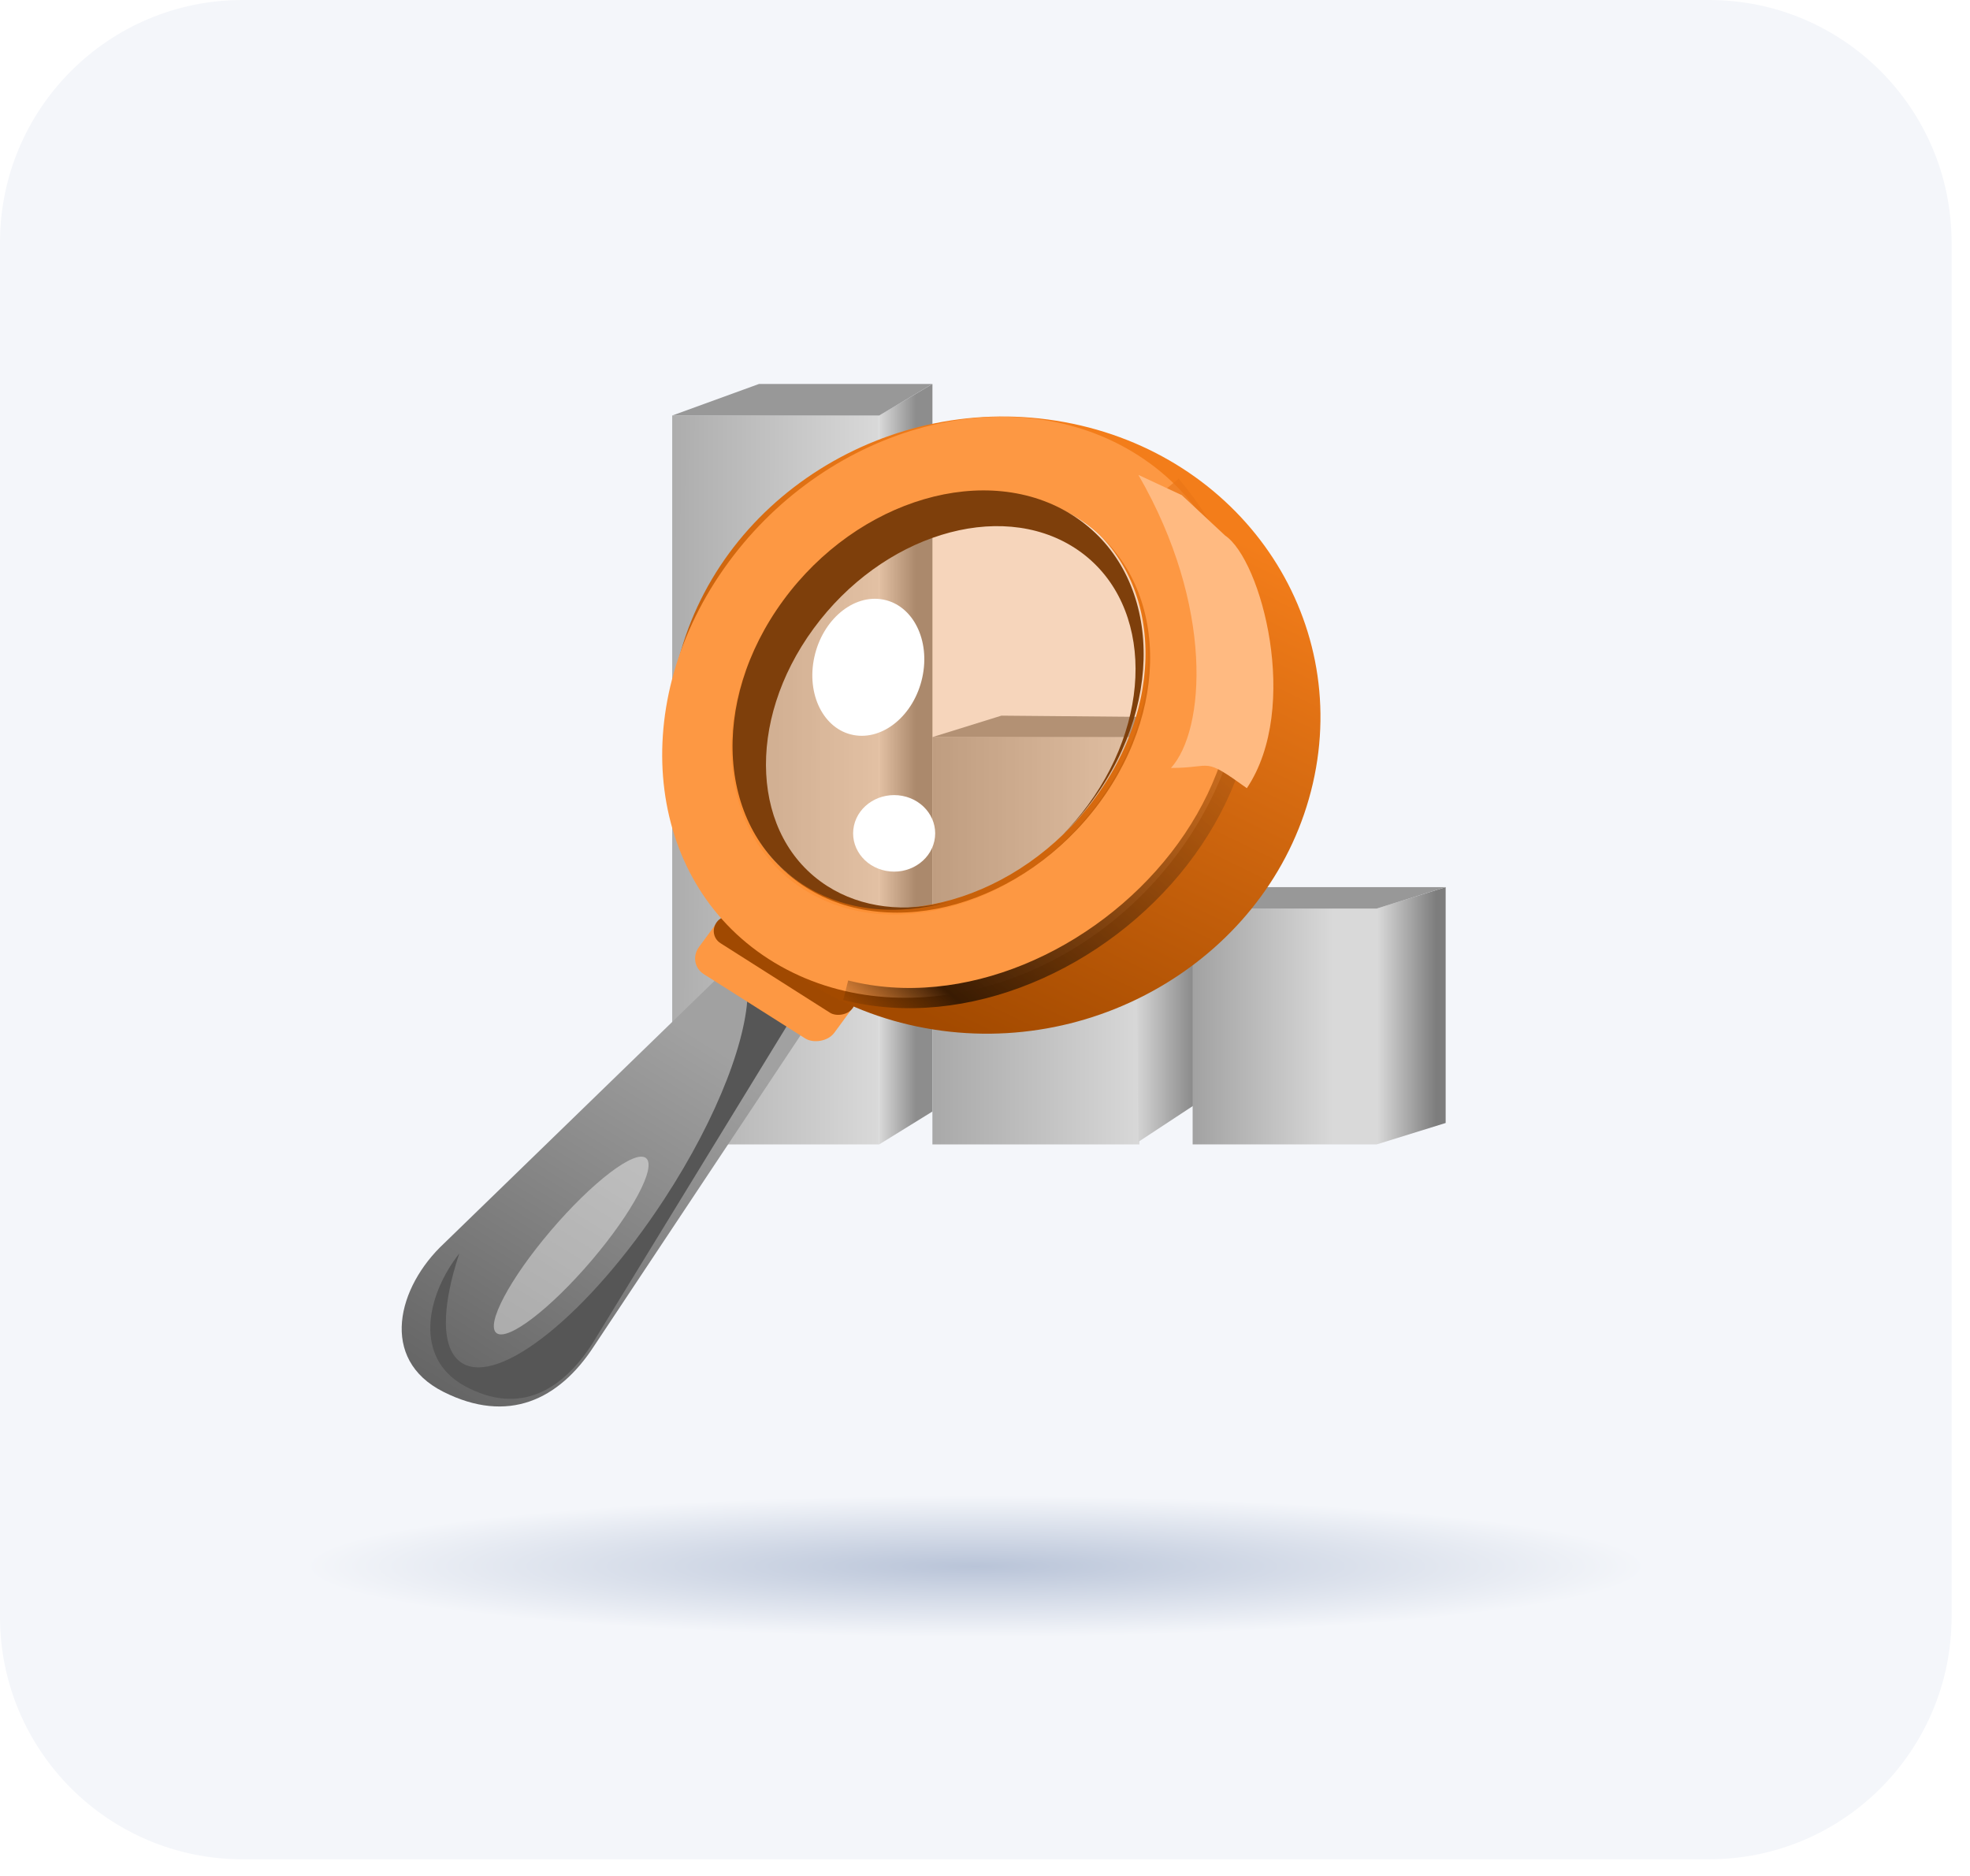 <?xml version="1.0" encoding="utf-8"?>
<svg xmlns="http://www.w3.org/2000/svg" fill="none" height="100%" overflow="visible" preserveAspectRatio="none" style="display: block;" viewBox="0 0 63 60" width="100%">
<g id="Insurence Service">
<g id="Group 1000007096">
<path d="M0 7.757C0 3.473 3.473 0 7.757 0H54.654C58.938 0 62.411 3.473 62.411 7.757V51.711C62.411 55.994 58.938 59.467 54.654 59.467H7.757C3.473 59.467 0 55.994 0 51.711V7.757Z" fill="#F4F6FA" id="Rectangle 3482"/>
<g id="Bazar View">
<ellipse cx="31.205" cy="50.094" fill="url(#paint0_radial_0_6864)" id="Ellipse 317" rx="21.497" ry="2.262"/>
<g id="Group 1000007166">
<g id="Group 1000007164">
<rect fill="url(#paint1_linear_0_6864)" height="23.313" id="Rectangle 3647" width="6.62" x="21.497" y="13.29"/>
<path d="M28.117 13.29L29.819 12.281V35.55L28.117 36.602V13.29Z" fill="url(#paint2_linear_0_6864)" id="Rectangle 3650"/>
<rect fill="url(#paint3_linear_0_6864)" height="13.028" id="Rectangle 3648" width="6.62" x="29.818" y="23.575"/>
<path d="M36.289 23.625L38.37 22.946V35.227L36.406 36.52L36.289 23.625Z" fill="url(#paint4_linear_0_6864)" id="Rectangle 3651"/>
<rect fill="url(#paint5_linear_0_6864)" height="7.542" id="Rectangle 3649" width="5.885" x="38.14" y="29.06"/>
<path d="M44.025 29.06L46.232 28.374V35.917L44.025 36.602V29.06Z" fill="url(#paint6_linear_0_6864)" id="Rectangle 3652"/>
<path d="M24.271 12.281L21.497 13.29H28.117L29.818 12.281H24.271Z" fill="#989898" id="Vector 1167"/>
<path d="M32.025 22.889L29.818 23.575H36.439L38.486 22.946L32.025 22.889Z" fill="#989898" id="Vector 1168"/>
<path d="M40.347 28.374L38.14 29.06H44.025L46.232 28.374H40.347Z" fill="#989898" id="Vector 1169"/>
</g>
<g id="Group 1000007165">
<path d="M14.2 39.769L23.118 31.111L26.071 32.406L18.993 43.059C17.875 44.777 16.244 45.556 14.177 44.514C12.111 43.472 12.713 41.155 14.2 39.769Z" fill="url(#paint7_linear_0_6864)" id="Vector 1170"/>
<g filter="url(#filter0_f_0_6864)" id="Subtract">
<path d="M25.477 32.301L19.049 42.803C18.033 44.495 16.602 45.288 14.85 44.323C13.248 43.44 13.604 41.474 14.688 40.09C14.114 41.823 14.094 43.153 14.762 43.587C15.947 44.356 18.843 42.02 21.231 38.371C22.974 35.708 23.962 33.08 23.91 31.556L25.477 32.301Z" fill="#565656"/>
</g>
<rect fill="#FD9843" height="5.176" id="Rectangle 3653" rx="0.646" transform="matrix(-0.599 0.814 -0.836 -0.53 27.566 31.828)" width="2.124"/>
<g filter="url(#filter1_f_0_6864)" id="Rectangle 3654">
<rect fill="#A04901" height="5.194" rx="0.502" transform="matrix(-0.599 0.814 -0.836 -0.531 27.566 31.84)" width="1.005"/>
</g>
<g filter="url(#filter2_f_0_6864)" id="Ellipse 4335">
<ellipse cx="0.817" cy="3.638" fill="white" fill-opacity="0.42" rx="0.817" ry="3.638" transform="matrix(0.796 0.587 -0.656 0.77 20.003 36.556)"/>
</g>
</g>
<path d="M34.043 13.501C39.66 14.531 43.215 19.705 41.985 25.057C40.754 30.409 35.203 33.912 29.586 32.882C23.97 31.851 20.415 26.677 21.645 21.325C22.876 15.973 28.427 12.47 34.043 13.501ZM34.339 16.45C31.562 14.681 27.358 15.886 24.949 19.14C22.54 22.395 22.838 26.466 25.614 28.235C28.391 30.003 32.596 28.799 35.005 25.544C37.414 22.29 37.116 18.218 34.339 16.45Z" fill="url(#paint8_linear_0_6864)" id="Subtract_2"/>
<path d="M23.144 18.196C26.307 13.685 32.161 12.009 36.221 14.453C40.279 16.897 41.006 22.535 37.844 27.046C34.681 31.557 28.828 33.233 24.768 30.789C20.709 28.345 19.982 22.707 23.144 18.196ZM34.486 16.589C31.709 14.821 27.506 16.025 25.097 19.28C22.688 22.534 22.985 26.607 25.762 28.375C28.539 30.143 32.744 28.938 35.153 25.684C37.562 22.429 37.263 18.357 34.486 16.589Z" fill="#FD9843" id="Subtract_3"/>
<ellipse cx="5.979" cy="7.374" fill="#FD7E14" fill-opacity="0.27" id="Ellipse 4331" rx="5.979" ry="7.374" transform="matrix(0.842 0.539 -0.593 0.805 29.391 13.337)"/>
<g filter="url(#filter3_f_0_6864)" id="Subtract_4">
<path d="M25.047 19.204C27.434 15.946 31.587 14.732 34.322 16.492C37.058 18.253 37.34 22.322 34.953 25.58C34.651 25.992 34.321 26.371 33.969 26.716C34.261 26.419 34.537 26.098 34.791 25.751C36.978 22.766 36.788 19.082 34.365 17.522C31.943 15.963 28.206 17.118 26.018 20.104C23.831 23.089 24.023 26.773 26.445 28.332C27.559 29.049 28.95 29.19 30.34 28.846C28.695 29.301 27.017 29.154 25.677 28.292C22.942 26.531 22.66 22.462 25.047 19.204Z" fill="#7E3F0B"/>
</g>
<g filter="url(#filter4_f_0_6864)" id="Ellipse 4336">
<ellipse cx="1.757" cy="2.217" fill="white" rx="1.757" ry="2.217" transform="matrix(0.982 0.188 -0.215 0.977 26.52 18.846)"/>
</g>
<g filter="url(#filter5_f_0_6864)" id="Ellipse 4337">
<ellipse cx="1.309" cy="1.227" fill="white" rx="1.309" ry="1.227" transform="matrix(0.982 0.188 -0.215 0.977 27.573 25.209)"/>
</g>
<g filter="url(#filter6_f_0_6864)" id="Vector 1172">
<path d="M27.045 31.672C34.673 33.611 44.381 23.916 37.446 15.513" stroke="url(#paint9_linear_0_6864)" stroke-width="0.646"/>
</g>
<g filter="url(#filter7_f_0_6864)" id="Vector 1173">
<path d="M39.874 25.209C41.607 22.623 40.331 17.904 39.18 17.129L37.793 15.836L36.406 15.19C38.833 19.391 38.546 23.355 37.447 24.562C38.833 24.562 38.434 24.174 39.874 25.209Z" fill="#FFBA81"/>
</g>
</g>
</g>
</g>
</g>
<defs>
<filter color-interpolation-filters="sRGB" filterUnits="userSpaceOnUse" height="15.77" id="filter0_f_0_6864" width="14.302" x="12.468" y="30.263">
<feFlood flood-opacity="0" result="BackgroundImageFix"/>
<feBlend in="SourceGraphic" in2="BackgroundImageFix" mode="normal" result="shape"/>
<feGaussianBlur result="effect1_foregroundBlur_0_6864" stdDeviation="0.646"/>
</filter>
<filter color-interpolation-filters="sRGB" filterUnits="userSpaceOnUse" height="4.492" id="filter1_f_0_6864" width="5.829" x="22.18" y="28.626">
<feFlood flood-opacity="0" result="BackgroundImageFix"/>
<feBlend in="SourceGraphic" in2="BackgroundImageFix" mode="normal" result="shape"/>
<feGaussianBlur result="effect1_foregroundBlur_0_6864" stdDeviation="0.323"/>
</filter>
<filter color-interpolation-filters="sRGB" filterUnits="userSpaceOnUse" height="8.274" id="filter2_f_0_6864" width="7.535" x="14.498" y="35.702">
<feFlood flood-opacity="0" result="BackgroundImageFix"/>
<feBlend in="SourceGraphic" in2="BackgroundImageFix" mode="normal" result="shape"/>
<feGaussianBlur result="effect1_foregroundBlur_0_6864" stdDeviation="0.646"/>
</filter>
<filter color-interpolation-filters="sRGB" filterUnits="userSpaceOnUse" height="14.706" id="filter3_f_0_6864" width="14.44" x="22.78" y="15.038">
<feFlood flood-opacity="0" result="BackgroundImageFix"/>
<feBlend in="SourceGraphic" in2="BackgroundImageFix" mode="normal" result="shape"/>
<feGaussianBlur result="effect1_foregroundBlur_0_6864" stdDeviation="0.323"/>
</filter>
<filter color-interpolation-filters="sRGB" filterUnits="userSpaceOnUse" height="8.26" id="filter4_f_0_6864" width="7.46" x="24.038" y="17.212">
<feFlood flood-opacity="0" result="BackgroundImageFix"/>
<feBlend in="SourceGraphic" in2="BackgroundImageFix" mode="normal" result="shape"/>
<feGaussianBlur result="effect1_foregroundBlur_0_6864" stdDeviation="0.97"/>
</filter>
<filter color-interpolation-filters="sRGB" filterUnits="userSpaceOnUse" height="6.326" id="filter5_f_0_6864" width="6.504" x="25.342" y="23.49">
<feFlood flood-opacity="0" result="BackgroundImageFix"/>
<feBlend in="SourceGraphic" in2="BackgroundImageFix" mode="normal" result="shape"/>
<feGaussianBlur result="effect1_foregroundBlur_0_6864" stdDeviation="0.97"/>
</filter>
<filter color-interpolation-filters="sRGB" filterUnits="userSpaceOnUse" height="18.232" id="filter6_f_0_6864" width="14.473" x="26.319" y="14.661">
<feFlood flood-opacity="0" result="BackgroundImageFix"/>
<feBlend in="SourceGraphic" in2="BackgroundImageFix" mode="normal" result="shape"/>
<feGaussianBlur result="effect1_foregroundBlur_0_6864" stdDeviation="0.323"/>
</filter>
<filter color-interpolation-filters="sRGB" filterUnits="userSpaceOnUse" height="15.19" id="filter7_f_0_6864" width="9.487" x="33.821" y="12.604">
<feFlood flood-opacity="0" result="BackgroundImageFix"/>
<feBlend in="SourceGraphic" in2="BackgroundImageFix" mode="normal" result="shape"/>
<feGaussianBlur result="effect1_foregroundBlur_0_6864" stdDeviation="1.293"/>
</filter>
<radialGradient cx="0" cy="0" gradientTransform="translate(31.205 50.094) scale(21.497 2.262)" gradientUnits="userSpaceOnUse" id="paint0_radial_0_6864" r="1">
<stop stop-color="#B9C4D8"/>
<stop offset="1" stop-color="#F4F6FA"/>
</radialGradient>
<linearGradient gradientUnits="userSpaceOnUse" id="paint1_linear_0_6864" x1="28.117" x2="12.829" y1="24.26" y2="24.236">
<stop stop-color="#D9D9D9"/>
<stop offset="1" stop-color="#737373"/>
</linearGradient>
<linearGradient gradientUnits="userSpaceOnUse" id="paint2_linear_0_6864" x1="29.589" x2="28.117" y1="21.86" y2="21.86">
<stop offset="0.2" stop-color="#8D8D8D"/>
<stop offset="1" stop-color="#D9D9D9"/>
</linearGradient>
<linearGradient gradientUnits="userSpaceOnUse" id="paint3_linear_0_6864" x1="36.439" x2="29.451" y1="30.089" y2="30.089">
<stop stop-color="#D8D8D8"/>
<stop offset="1" stop-color="#A6A6A6"/>
</linearGradient>
<linearGradient gradientUnits="userSpaceOnUse" id="paint4_linear_0_6864" x1="38.89" x2="36.289" y1="29.733" y2="29.733">
<stop offset="0.162" stop-color="#7D7D7D"/>
<stop offset="1" stop-color="#D8D8D8"/>
</linearGradient>
<linearGradient gradientUnits="userSpaceOnUse" id="paint5_linear_0_6864" x1="44.025" x2="37.036" y1="33.174" y2="33.174">
<stop offset="0.199" stop-color="#D9D9D9"/>
<stop offset="1" stop-color="#949494"/>
</linearGradient>
<linearGradient gradientUnits="userSpaceOnUse" id="paint6_linear_0_6864" x1="46.232" x2="43.657" y1="32.488" y2="32.488">
<stop offset="0.117" stop-color="#7D7D7D"/>
<stop offset="0.849" stop-color="#D9D9D9"/>
</linearGradient>
<linearGradient gradientUnits="userSpaceOnUse" id="paint7_linear_0_6864" x1="23.003" x2="13.402" y1="31.383" y2="47.087">
<stop offset="0.101" stop-color="#A1A1A1"/>
<stop offset="1" stop-color="#5A5A5A"/>
</linearGradient>
<linearGradient gradientUnits="userSpaceOnUse" id="paint8_linear_0_6864" x1="29.912" x2="37.837" y1="32.699" y2="16.366">
<stop stop-color="#A34A00"/>
<stop offset="1" stop-color="#F37D1A"/>
</linearGradient>
<linearGradient gradientUnits="userSpaceOnUse" id="paint9_linear_0_6864" x1="39.527" x2="27.663" y1="18.745" y2="32.504">
<stop stop-color="#E97616" stop-opacity="0.63"/>
<stop offset="0.873" stop-color="#391B02"/>
<stop offset="1" stop-color="#391B02" stop-opacity="0.12"/>
</linearGradient>
</defs>
</svg>